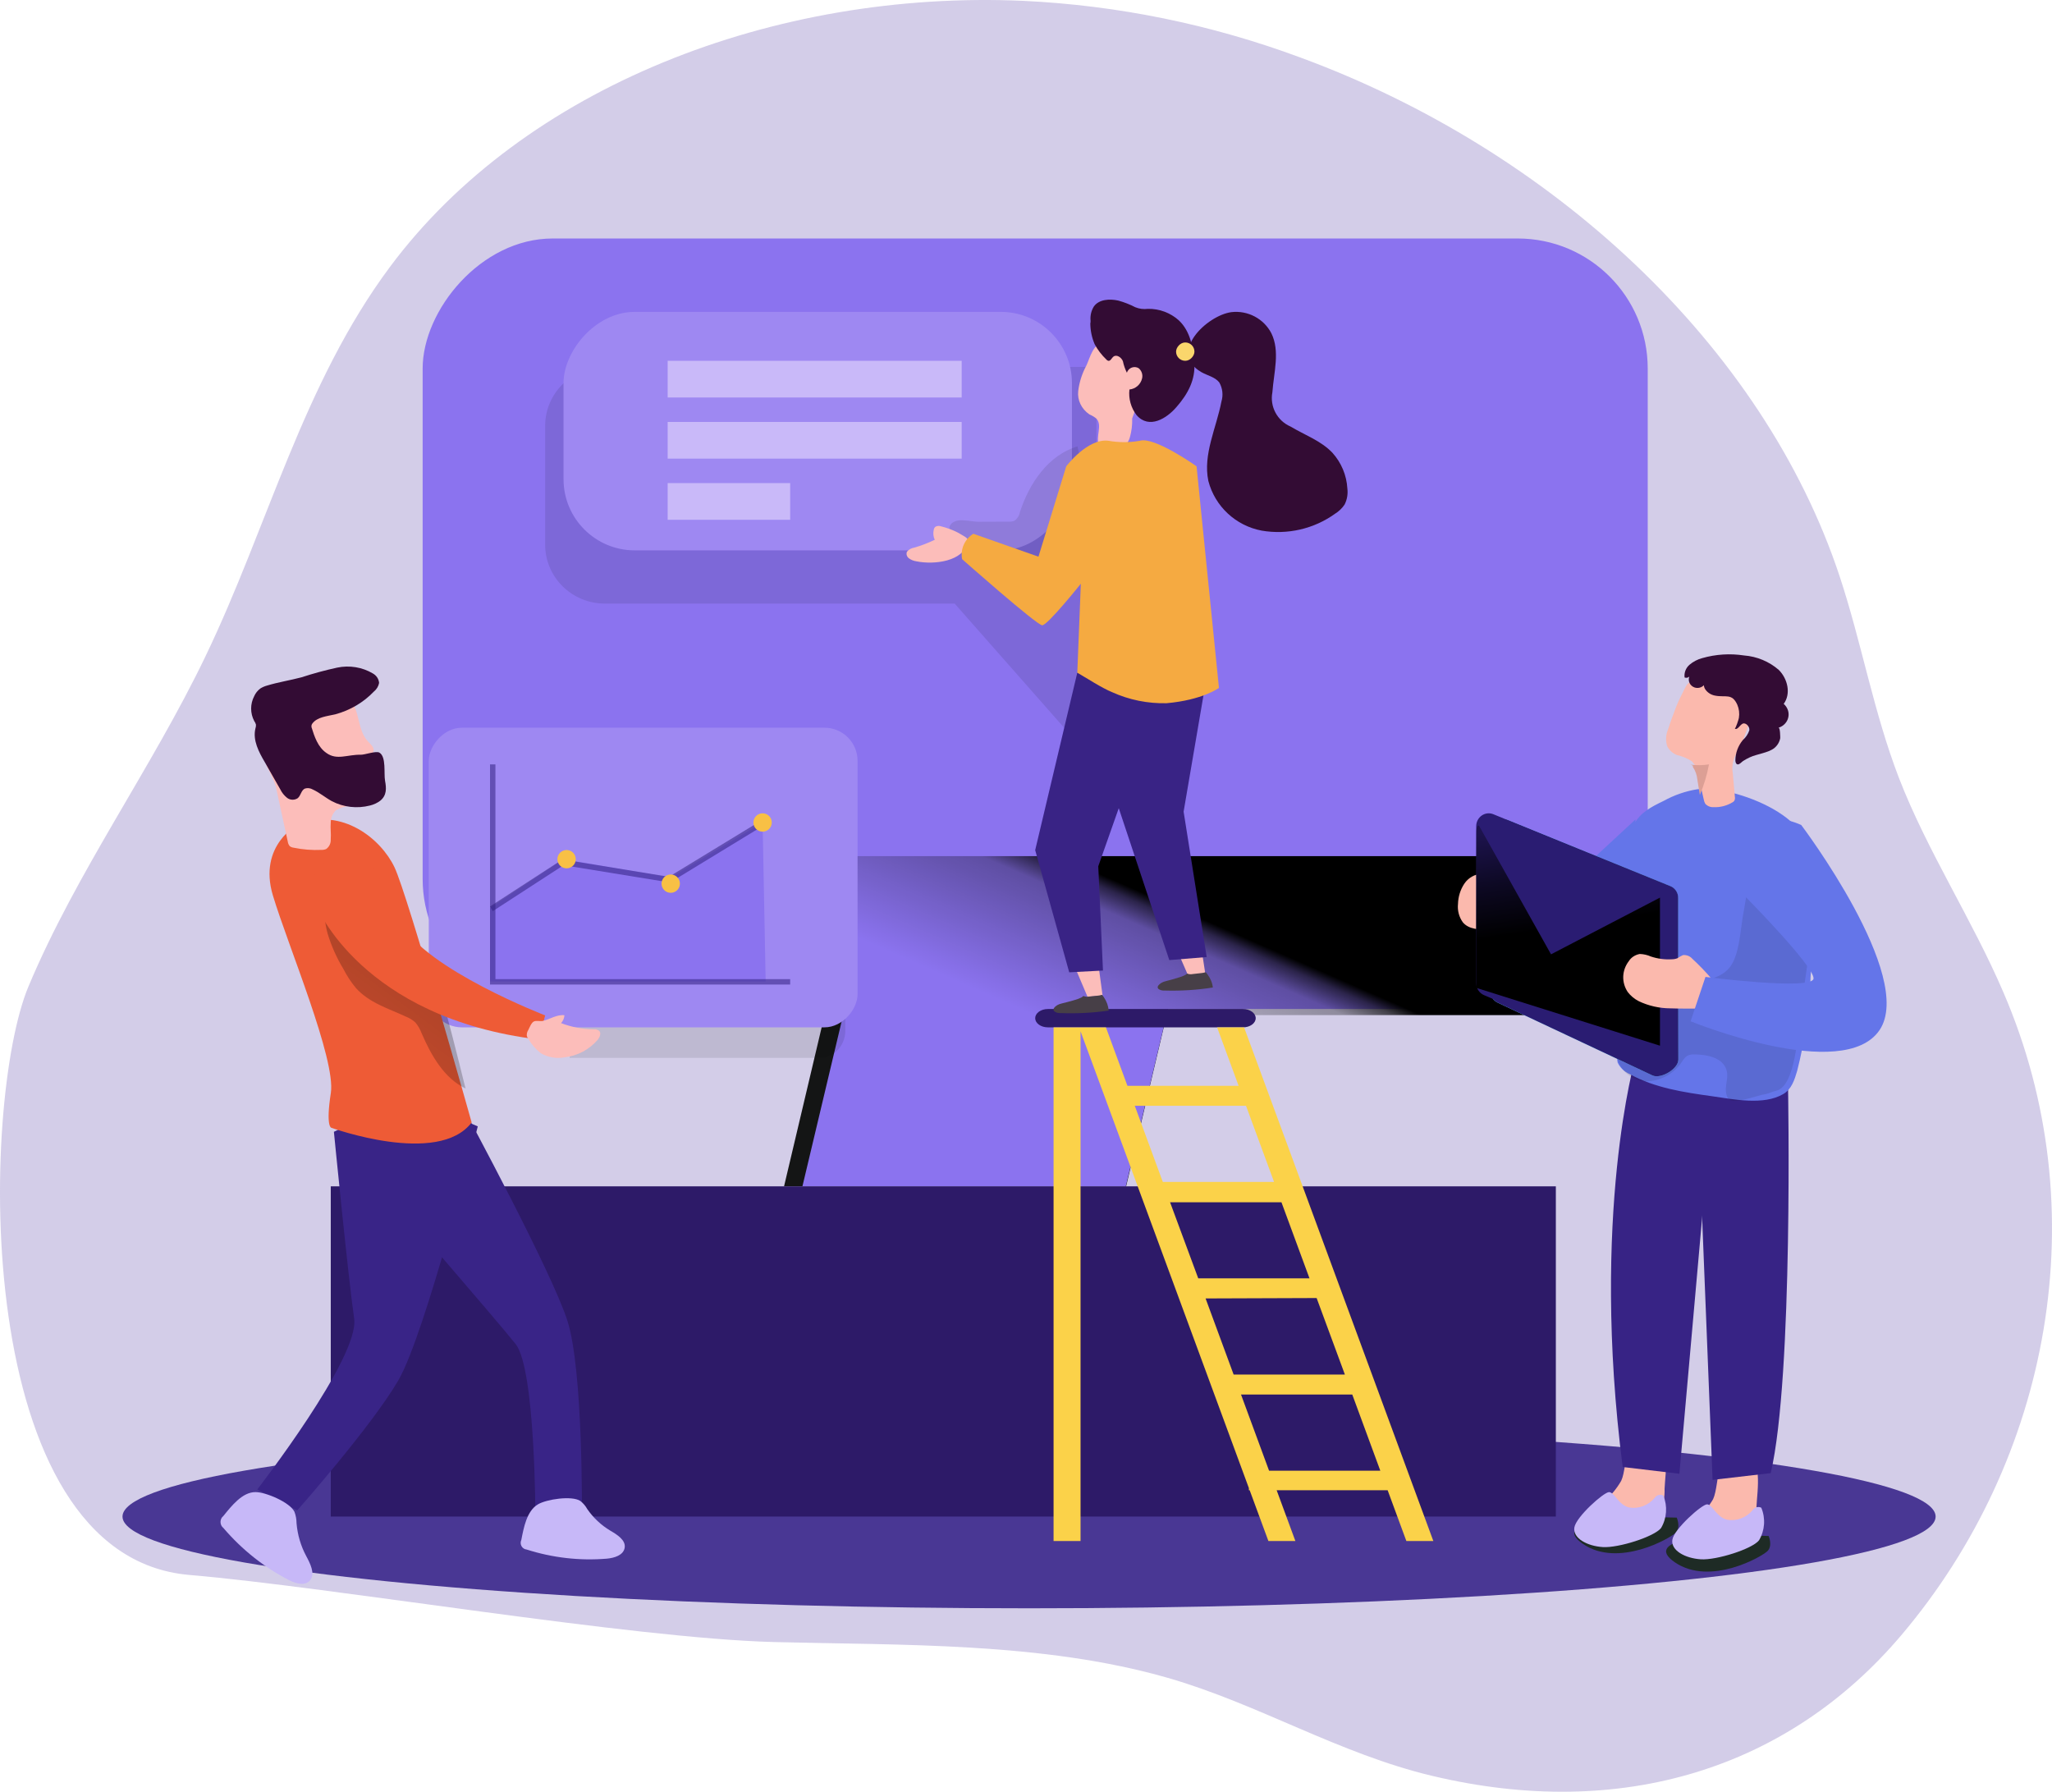 <svg xmlns="http://www.w3.org/2000/svg" xmlns:xlink="http://www.w3.org/1999/xlink" width="260px" height="227px" viewBox="0 0 260 227"><title>ic_page footing_illustration</title><defs><linearGradient x1="34.391%" y1="44.905%" x2="63.86%" y2="53.655%" id="linearGradient-1"><stop stop-color="#000000" offset="1%"></stop><stop stop-color="#000000" stop-opacity="0.69" offset="8%"></stop><stop stop-color="#000000" stop-opacity="0.32" offset="21%"></stop><stop stop-color="#000000" stop-opacity="0" offset="100%"></stop></linearGradient><linearGradient x1="-4.117%" y1="-50.14%" x2="128.732%" y2="202.025%" id="linearGradient-2"><stop stop-color="#000000" offset="1%"></stop><stop stop-color="#000000" stop-opacity="0.69" offset="8%"></stop><stop stop-color="#000000" stop-opacity="0.32" offset="21%"></stop><stop stop-color="#000000" stop-opacity="0" offset="100%"></stop></linearGradient><linearGradient x1="40.405%" y1="47.172%" x2="64.852%" y2="-149.25%" id="linearGradient-3"><stop stop-color="#000000" offset="1%"></stop><stop stop-color="#000000" stop-opacity="0.69" offset="13%"></stop><stop stop-color="#000000" stop-opacity="0.32" offset="25%"></stop><stop stop-color="#000000" stop-opacity="0" offset="100%"></stop></linearGradient></defs><g id="&#x5207;&#x56FE;" stroke="none" stroke-width="1" fill="none" fill-rule="evenodd"><g id="&#x5207;&#x56FE;&#x6807;&#x6CE8;" transform="translate(-332, -859)"><g id="ic_page-footing_illustration" transform="translate(462, 972.5) scale(-1, 1) translate(-462, -972.5) translate(332, 859)"><path d="M95.311,7.259 C63.4,18.969 36.579,43.741 26.885,73.081 C24.1,81.522 22.607,90.225 19.381,98.588 C15.792,107.863 10.098,116.527 6.16,125.718 C-5.776,153.35 0.211,184.916 19.134,207.215 C33.391,224.01 54.472,230.719 78.516,224.992 C90.36,222.179 100.556,215.872 112.037,212.571 C127.872,208.019 145.766,208.451 161.942,208.034 C180.014,207.563 217.882,201.078 236.015,199.532 C263.819,197.151 262.488,139.507 256.392,124.976 C250.296,110.444 240.796,97.374 233.958,83.137 C226.051,66.689 221.619,48.61 210.564,33.778 C193.637,11.062 161.942,-1.305 130.309,0.109 C118.345,0.681 106.54,3.093 95.311,7.259 Z" id="&#x8DEF;&#x5F84;" fill="#7E6ABB" fill-rule="nonzero" opacity="0.339"></path><ellipse id="&#x692D;&#x5706;&#x5F62;" fill="#493794" fill-rule="nonzero" cx="129.612" cy="192.137" rx="114.866" ry="11.621"></ellipse><polygon id="&#x8DEF;&#x5F84;" fill="#141515" fill-rule="nonzero" points="160.657 150.3 117.314 150.3 109.433 116.986 152.776 116.986"></polygon><polygon id="&#x8DEF;&#x5F84;" fill="#8B73EF" fill-rule="nonzero" points="158.328 150.3 117.352 150.3 109.433 116.986 150.409 116.986"></polygon><rect id="&#x77E9;&#x5F62;" fill="#2D1A68" fill-rule="nonzero" x="62.866" y="150.3" width="155.224" height="41.836"></rect><rect id="&#x77E9;&#x5F62;" fill="#8B73EF" fill-rule="nonzero" x="51.224" y="30.215" width="155.224" height="97.618" rx="16.473"></rect><path d="M206.448,108.464 L206.448,114.563 C206.439,122.316 200.326,128.599 192.781,128.608 L64.89,128.608 C57.343,128.608 51.224,122.32 51.224,114.563 L51.224,114.563 L51.224,108.464 L206.448,108.464 Z" id="&#x8DEF;&#x5F84;" fill="url(#linearGradient-1)" fill-rule="nonzero"></path><path d="M187.821,96.068 L187.821,134.031 L156.197,134.031 C154.374,134.031 152.896,132.495 152.896,130.6 L152.896,130.6 L152.896,99.499 C152.896,97.604 154.374,96.068 156.197,96.068 L187.821,96.068 L187.821,96.068 Z" id="&#x8DEF;&#x5F84;" fill="#020202" fill-rule="nonzero" opacity="0.1"></path><path d="M102.507,127.833 L127.225,127.833 C127.652,127.833 128.062,127.955 128.364,128.173 C128.666,128.391 128.836,128.687 128.836,128.995 L128.836,128.995 C128.836,129.303 128.666,129.599 128.364,129.817 C128.062,130.035 127.652,130.157 127.225,130.157 L102.507,130.157 C102.079,130.157 101.67,130.035 101.367,129.817 C101.065,129.599 100.896,129.303 100.896,128.995 L100.896,128.995 C100.896,128.353 101.617,127.833 102.507,127.833 L102.507,127.833 Z" id="&#x8DEF;&#x5F84;" fill="#2D1A68" fill-rule="nonzero"></path><polygon id="&#x8DEF;&#x5F84;" fill="#FCBDBA" fill-rule="nonzero" points="107.775 120.127 107.104 124.523 108.96 124.734 110.985 120.085"></polygon><path d="M109.847,123.534 C109.745,123.48 109.657,123.415 109.585,123.343 C109.369,123.433 109.104,123.455 108.862,123.402 L107.814,123.285 C107.629,123.27 107.45,123.236 107.281,123.184 L107.21,123.184 L106.988,123.471 C106.607,123.982 106.383,124.539 106.328,125.109 C108.312,125.422 110.351,125.553 112.388,125.495 C112.72,125.526 113.051,125.435 113.254,125.257 C113.333,125.137 113.333,125 113.254,124.881 C113.06,124.609 112.711,124.401 112.285,124.303 C111.745,124.154 111.197,124.027 110.697,123.858 C110.393,123.776 110.107,123.667 109.847,123.534 L109.847,123.534 Z" id="&#x8DEF;&#x5F84;" fill="#473F47" fill-rule="nonzero"></path><polygon id="&#x8DEF;&#x5F84;" fill="#FCBDBA" fill-rule="nonzero" points="120.891 121.739 120.299 126.116 122.206 126.283 124.179 121.635"></polygon><path d="M190.925,53.948 L190.925,69.007 C190.925,73.129 187.537,76.47 183.357,76.47 L139.037,76.47 L121.075,96.843 L121.075,46.485 L183.357,46.485 C185.364,46.485 187.289,47.271 188.709,48.671 C190.128,50.07 190.925,51.969 190.925,53.948 L190.925,53.948 Z" id="&#x8DEF;&#x5F84;" fill="#020202" fill-rule="nonzero" opacity="0.1"></path><rect id="&#x77E9;&#x5F62;" fill="#9E88F2" fill-rule="nonzero" x="124.179" y="39.512" width="64.418" height="30.215" rx="9.019"></rect><path d="M132.185,66.086 C131.942,66.108 131.698,66.072 131.471,65.98 C131.105,65.723 130.854,65.331 130.772,64.889 C129.591,61.215 127.148,57.64 123.478,56.556 C122.523,60.473 122.591,64.564 122.666,68.601 C122.666,69.677 122.786,70.912 123.644,71.548 C124.203,71.896 124.853,72.065 125.508,72.033 C129.669,72.192 133.804,71.304 137.539,69.45 C138.66,68.889 140.968,66.7 138.817,65.988 C138.171,65.768 136.742,66.101 136.05,66.101 L132.185,66.086 Z" id="&#x8DEF;&#x5F84;" fill="#020202" fill-rule="nonzero" opacity="0.1"></path><polygon id="&#x8DEF;&#x5F84;" fill="#392385" fill-rule="nonzero" points="107.104 85.705 110.03 102.829 107.104 121.25 111.843 121.635 118.746 100.888 116.41 84.447"></polygon><polygon id="&#x8DEF;&#x5F84;" fill="#392385" fill-rule="nonzero" points="128.836 107.706 124.522 123.184 120.246 122.96 120.844 109.753 113.313 88.4 123.5 85.222"></polygon><path d="M138.642,67.47 C139.302,67.133 140.009,66.87 140.744,66.687 C140.979,66.596 141.249,66.611 141.468,66.728 C141.583,66.821 141.657,66.946 141.679,67.082 C141.793,67.517 141.752,67.973 141.562,68.388 C142.391,68.789 143.262,69.122 144.162,69.381 C144.542,69.438 144.878,69.63 145.089,69.912 C145.203,70.21 145.098,70.538 144.824,70.742 C144.552,70.939 144.224,71.068 143.874,71.116 C141.616,71.578 137.941,71.116 137.404,68.755 C137.287,68.238 137.505,68.15 137.973,67.857 C138.222,67.714 138.447,67.592 138.642,67.47 Z" id="&#x8DEF;&#x5F84;" fill="#FCBDBA" fill-rule="nonzero"></path><path d="M122.333,46.276 C122.887,47.297 123.242,48.399 123.383,49.532 C123.516,50.684 122.976,51.814 121.963,52.504 C121.66,52.632 121.378,52.798 121.123,52.997 C120.233,53.839 121.249,55.359 120.737,56.447 C120.327,57.189 119.37,57.524 118.527,57.219 C117.703,56.888 117.086,56.233 116.847,55.436 C116.621,54.646 116.519,53.83 116.545,53.013 L114.551,47.485 C114.433,46.403 116.52,45.977 116.99,44.979 C117.643,43.943 118.872,43.33 120.174,43.39 C121.51,43.544 121.888,45.319 122.333,46.276 Z" id="&#x8DEF;&#x5F84;" fill="#FCBDBA" fill-rule="nonzero"></path><path d="M138.093,70.844 C138.093,70.844 128.625,79.218 127.943,79.218 C127.261,79.218 123.053,73.956 123.053,73.956 L123.5,85.222 C122.331,85.905 120.345,87.188 119.087,87.694 C116.923,88.672 114.561,89.15 112.183,89.091 C107.582,88.679 105.552,87.15 105.552,87.15 L108.389,59.078 C108.389,59.078 113.75,55.26 115.584,55.842 C116.895,56.075 118.238,56.075 119.55,55.842 C122.199,55.493 124.902,59.078 124.902,59.078 L128.421,70.526 L136.674,67.623 C137.774,68.303 138.338,69.583 138.093,70.844 Z" id="&#x8DEF;&#x5F84;" fill="#F5AA41" fill-rule="nonzero"></path><path d="M121.819,40.625 C121.881,39.993 121.732,39.358 121.394,38.818 C120.744,37.919 119.413,37.839 118.322,38.078 C117.572,38.282 116.846,38.565 116.157,38.922 C115.65,39.129 115.096,39.2 114.553,39.128 C113.113,39.103 111.717,39.621 110.647,40.577 C109.171,41.962 108.827,44.007 108.674,45.926 C108.514,48.098 109.476,49.905 110.928,51.561 C112.155,53.001 114.392,54.418 115.988,52.595 C116.7,51.669 117.025,50.506 116.894,49.348 C116.111,49.268 115.465,48.702 115.291,47.939 C115.178,47.463 115.346,46.964 115.724,46.65 C115.953,46.512 116.229,46.471 116.489,46.536 C116.749,46.6 116.973,46.764 117.111,46.992 C117.157,47.063 117.192,47.141 117.215,47.223 C117.447,46.761 117.616,46.272 117.721,45.766 C117.905,45.281 118.523,44.859 118.924,45.185 C119.156,45.368 119.292,45.774 119.589,45.711 C119.688,45.674 119.774,45.611 119.838,45.528 C120.422,44.97 120.914,44.326 121.297,43.617 C121.656,42.782 121.844,41.883 121.851,40.975 C121.82,40.861 121.809,40.742 121.819,40.625 L121.819,40.625 Z" id="&#x8DEF;&#x5F84;" fill="#330C34" fill-rule="nonzero"></path><path d="M103.985,39.547 C101.897,39.301 99.875,40.367 98.91,42.223 C97.796,44.493 98.598,47.178 98.782,49.703 C99.127,51.508 98.168,53.31 96.473,54.044 C94.677,55.119 92.609,55.844 91.174,57.365 C90.044,58.616 89.377,60.211 89.282,61.889 C89.193,62.589 89.315,63.299 89.635,63.928 C89.948,64.394 90.358,64.788 90.837,65.083 C93.521,67.011 96.873,67.783 100.137,67.226 C103.426,66.606 106.059,64.154 106.895,60.933 C107.6,57.572 105.885,54.235 105.235,50.858 C104.995,50.058 105.091,49.196 105.5,48.468 C106.037,47.751 107.031,47.584 107.809,47.13 C112.017,44.669 107.071,39.961 103.985,39.547 Z" id="&#x8DEF;&#x5F84;" fill="#330C34" fill-rule="nonzero"></path><rect id="&#x77E9;&#x5F62;" fill="#FAD66C" fill-rule="nonzero" x="108.657" y="43.386" width="2.328" height="2.324" rx="1.162"></rect><path d="M122.726,126.18 C122.514,126.277 122.249,126.305 122.004,126.256 L120.955,126.148 C120.769,126.134 120.587,126.101 120.415,126.05 L120.344,126.05 L120.129,126.348 C119.771,126.878 119.566,127.451 119.526,128.034 C121.519,128.323 123.559,128.428 125.593,128.348 C125.928,128.376 126.257,128.276 126.451,128.088 C126.53,127.966 126.53,127.826 126.451,127.703 C126.252,127.428 125.896,127.22 125.466,127.129 C124.918,126.982 124.362,126.863 123.83,126.69 C123.53,126.612 123.246,126.506 122.988,126.375 C122.889,126.318 122.801,126.253 122.726,126.18 Z" id="&#x8DEF;&#x5F84;" fill="#473F47" fill-rule="nonzero"></path><path d="M123.292,130.157 L119.873,130.157 L117.147,137.567 L103.06,137.567 L105.786,130.157 L102.368,130.157 L78.388,195.235 L81.806,195.235 L84.178,188.801 L98.24,188.801 L95.868,195.235 L99.287,195.235 L101.659,188.801 L101.76,188.801 L101.76,188.529 L123.089,130.657 L123.089,195.235 L126.507,195.235 L126.507,130.157 L123.292,130.157 Z M116.218,140.093 L112.665,149.742 L98.569,149.742 L102.123,140.093 L116.218,140.093 Z M94.079,161.959 L97.632,152.319 L111.745,152.319 L108.175,161.959 L94.079,161.959 Z M107.246,164.502 L103.693,174.142 L89.597,174.142 L93.176,164.451 L107.246,164.502 Z M85.107,186.325 L88.66,176.677 L102.756,176.677 L99.202,186.325 L85.107,186.325 Z" id="&#x5F62;&#x72B6;" fill="#FBD249" fill-rule="nonzero"></path><rect id="&#x77E9;&#x5F62;" fill="#9E88F2" fill-rule="nonzero" x="151.343" y="92.195" width="54.328" height="37.962" rx="4.191"></rect><g id="&#x7F16;&#x7EC4;-42" transform="translate(178.896, 110.788) scale(-1, 1) translate(-178.896, -110.788) translate(159.881, 96.843)"><polygon id="&#x8DEF;&#x5F84;-13" fill="#8B73EF" points="0 18.206 0 27.503 34.925 27.503 34.537 7.36 22.896 14.333 9.313 12.009"></polygon><polygon id="&#x8DEF;&#x5F84;" fill="#2F1F7D" fill-rule="nonzero" opacity="0.534" points="38.03 27.891 0 27.891 0 0 0.683 0 0.683 27.205 38.03 27.205"></polygon><polygon id="&#x8DEF;&#x5F84;" fill="#2F1F7D" fill-rule="nonzero" opacity="0.534" points="0.345 18.594 0 17.999 9.176 12.042 22.67 14.239 34.595 6.973 34.925 7.576 22.798 14.969 22.685 14.945 9.319 12.771"></polygon><ellipse id="&#x692D;&#x5706;&#x5F62;" fill="#F8C045" fill-rule="nonzero" cx="9.701" cy="12.009" rx="1.164" ry="1.162"></ellipse><ellipse id="&#x692D;&#x5706;&#x5F62;" fill="#F8C045" fill-rule="nonzero" cx="22.896" cy="15.108" rx="1.164" ry="1.162"></ellipse><ellipse id="&#x692D;&#x5706;&#x5F62;" fill="#F8C045" fill-rule="nonzero" cx="34.537" cy="7.36" rx="1.164" ry="1.162"></ellipse></g><path d="M200.96,141.003 C200.96,141.003 190.138,161.019 188.112,167.31 C186.086,173.6 186.273,192.137 186.273,192.137 L192.164,192.137 C192.164,192.137 192.164,173.432 194.665,170.283 C197.166,167.134 211.104,151.061 211.104,151.061 L200.96,141.003 Z" id="&#x8DEF;&#x5F84;" fill="#392487" fill-rule="nonzero"></path><path d="M199.463,142.703 C199.463,142.703 206.093,168.992 209.527,174.877 C212.96,180.761 222.347,191.362 222.347,191.362 L227.403,188.702 C227.403,188.702 214.401,171.954 215.126,167.052 C215.85,162.149 217.693,143.391 217.693,143.391 C217.693,143.391 208.535,138.512 199.463,142.703 Z" id="&#x8DEF;&#x5F84;" fill="#392487" fill-rule="nonzero"></path><path d="M222.185,104.409 C222.185,104.409 227.344,107.064 225.422,113.45 C223.5,119.837 217.419,134.219 218.081,138.477 C218.742,142.734 218.034,142.874 218.034,142.874 C218.034,142.874 204.467,147.797 200.239,142.208 C200.239,142.208 208.31,113.45 210.024,109.858 C211.739,106.267 216.635,102.288 222.185,104.409 Z" id="&#x8DEF;&#x5F84;" fill="#EE5B36" fill-rule="nonzero"></path><path d="M218.494,118.265 C218.01,119.859 217.331,121.379 216.475,122.788 C216.043,123.63 215.526,124.42 214.931,125.144 C213.247,127.06 210.723,127.79 208.467,128.842 C208.063,129.01 207.689,129.249 207.361,129.549 C207.025,129.952 206.759,130.415 206.574,130.915 C205.349,133.75 203.702,136.624 201.015,137.904 C202.121,133.436 203.242,128.968 204.503,124.555 C204.801,122.898 205.769,121.463 207.153,120.628 C209.973,118.437 212.772,116.207 215.622,114.055 C216.594,113.317 217.611,112.485 218.435,113.82 C219.155,114.99 218.828,117.039 218.494,118.265 Z" id="&#x8DEF;&#x5F84;" fill="url(#linearGradient-2)" fill-rule="nonzero"></path><path d="M213.322,93.992 C213.031,94.298 212.657,94.611 212.657,95.034 C212.706,95.352 212.835,95.652 213.031,95.903 C213.918,97.47 213.108,99.663 214.178,101.08 C214.577,101.565 215.111,101.915 215.708,102.082 C216.315,102.166 216.902,102.36 217.443,102.654 C217.853,103.068 218.087,103.631 218.093,104.22 C218.154,104.925 218.032,105.63 218.093,106.335 C218.062,106.815 218.276,107.278 218.659,107.557 C218.849,107.642 219.056,107.682 219.263,107.674 C220.455,107.729 221.649,107.635 222.819,107.392 C222.987,107.37 223.147,107.305 223.285,107.204 C223.421,107.042 223.508,106.844 223.537,106.633 C224.042,104.283 224.562,101.934 225.067,99.584 C225.363,98.739 225.734,97.924 226.175,97.149 C226.578,95.976 226.714,94.725 226.573,93.491 C226.443,92.567 226.136,91.678 225.671,90.876 C225.289,90.118 224.733,89.467 224.05,88.98 C223.546,88.676 223.003,88.447 222.436,88.299 C220.479,87.68 217.42,86.85 215.723,88.573 C214.331,90.014 214.79,92.497 213.322,93.992 Z" id="&#x8DEF;&#x5F84;" fill="#FCBDBA" fill-rule="nonzero"></path><path d="M211.926,95.353 C212.359,95.101 213.761,95.628 214.289,95.62 C215.951,95.576 217.305,96.362 218.636,95.398 C219.723,94.657 220.156,93.33 220.534,92.114 C220.542,92.048 220.542,91.98 220.534,91.914 C220.519,91.829 220.484,91.748 220.432,91.677 C219.817,90.832 218.565,90.743 217.51,90.498 C215.628,89.986 213.936,88.987 212.627,87.615 C212.28,87.334 212.047,86.949 211.966,86.525 C212.005,86.028 212.299,85.58 212.753,85.324 C214.099,84.523 215.727,84.257 217.282,84.583 C218.813,84.916 220.325,85.327 221.81,85.813 C223.243,86.191 224.724,86.421 226.149,86.851 C226.454,86.933 226.743,87.058 227.008,87.222 C227.356,87.481 227.627,87.821 227.795,88.208 C228.307,89.195 228.307,90.349 227.795,91.336 C227.692,91.479 227.615,91.636 227.567,91.803 C227.559,91.971 227.583,92.139 227.638,92.299 C227.992,93.782 227.212,95.264 226.456,96.547 L224.488,100.001 C224.288,100.418 223.992,100.788 223.621,101.083 C223.236,101.379 222.689,101.397 222.282,101.128 C221.873,100.794 221.849,100.127 221.369,99.905 C221.039,99.803 220.679,99.844 220.384,100.016 C219.518,100.409 218.809,101.032 217.959,101.499 C216.488,102.27 214.756,102.469 213.131,102.055 C212.654,101.943 212.208,101.736 211.824,101.447 C210.981,100.765 211.036,99.853 211.21,98.926 C211.383,98 211.036,95.872 211.926,95.353 Z" id="&#x8DEF;&#x5F84;" fill="#330C34" fill-rule="nonzero"></path><path d="M219.904,114.769 C219.904,114.769 214.231,128.988 191.711,131.706 L190.925,128.644 C190.925,128.644 205.965,122.847 209.21,116.967 C210.143,115.314 210.949,113.597 211.622,111.829 C212.644,109.072 215.921,107.587 218.545,109.019 C220.101,109.868 221.067,111.553 219.904,114.769 Z" id="&#x8DEF;&#x5F84;" fill="#EE5B36" fill-rule="nonzero"></path><path d="M188.481,128.621 C188.504,128.996 188.657,129.35 188.912,129.619 C187.591,130.126 186.195,130.391 184.786,130.403 C184.529,130.373 184.271,130.447 184.067,130.61 C183.794,130.914 184.01,131.409 184.261,131.727 C185.332,132.97 186.812,133.761 188.416,133.946 C189.461,134.155 190.544,133.974 191.471,133.436 C192.11,132.942 192.65,132.324 193.059,131.616 C193.142,131.508 193.205,131.385 193.246,131.254 C193.277,130.994 193.216,130.731 193.073,130.514 C192.908,130.196 192.678,129.567 192.355,129.412 C192.031,129.257 191.586,129.412 191.255,129.353 C190.306,129.131 189.458,128.51 188.481,128.621 Z" id="&#x8DEF;&#x5F84;" fill="#FCBDBA" fill-rule="nonzero"></path><path d="M231.702,192.066 C231.927,192.241 232.06,192.522 232.06,192.821 C232.06,193.121 231.927,193.402 231.702,193.576 C229.329,196.351 226.486,198.604 223.328,200.214 C222.457,200.654 221.256,200.97 220.659,200.148 C220.063,199.327 220.698,198.082 221.202,197.136 C221.884,195.866 222.302,194.45 222.426,192.987 C222.427,192.486 222.518,191.99 222.694,191.527 C223.313,190.291 226.357,189.038 227.619,189.038 C229.294,189.021 230.678,190.805 231.702,192.066 Z" id="&#x8DEF;&#x5F84;" fill="#C7B8F8" fill-rule="nonzero"></path><path d="M193.945,195.092 C194.065,195.343 194.057,195.639 193.923,195.883 C193.789,196.126 193.546,196.287 193.274,196.312 C189.99,197.362 186.54,197.755 183.112,197.47 C182.161,197.385 180.992,197.037 180.848,196.072 C180.705,195.108 181.814,194.421 182.674,193.919 C183.823,193.232 184.816,192.304 185.586,191.194 C185.809,190.787 186.113,190.433 186.476,190.152 C187.563,189.457 190.746,189.943 191.833,190.584 C193.266,191.425 193.643,193.556 193.945,195.092 Z" id="&#x8DEF;&#x5F84;" fill="#C7B8F8" fill-rule="nonzero"></path><path d="M49.089,188.618 C49.057,189.619 49.23,190.615 49.597,191.537 C50.058,192.396 50.754,193.086 51.592,193.514 C53.386,194.511 55.472,194.73 57.415,194.126 C57.678,194.07 57.915,193.917 58.085,193.695 C58.185,193.507 58.226,193.29 58.202,193.075 C58.055,191.933 57.511,190.891 56.678,190.156 C55.849,189.436 55.139,188.571 54.58,187.598 C53.69,185.668 54.352,180.536 50.958,181.384 C48.124,182.066 49.008,186.484 49.089,188.618 Z" id="&#x8DEF;&#x5F84;" fill="#FBB9AD" fill-rule="nonzero"></path><path d="M47.546,192.27 C47.546,192.27 47.017,193.47 47.667,194.166 C48.316,194.863 54.96,198.677 59.432,195.603 C63.905,192.529 53.357,192.137 53.357,192.137 L47.546,192.27 Z" id="&#x8DEF;&#x5F84;" fill="#1E2B25" fill-rule="nonzero"></path><path d="M49.248,189.474 C49.63,189.273 50.097,189.397 50.34,189.765 C51.152,190.731 52.383,191.192 53.597,190.984 C54.932,190.654 55.46,189.045 56.12,189.038 C56.781,189.03 60.316,192.179 60.521,193.527 C60.727,194.876 58.915,195.872 56.92,196.002 C54.925,196.132 50.392,194.684 49.534,193.589 C48.799,192.349 48.692,190.812 49.248,189.474 Z" id="&#x8DEF;&#x5F84;" fill="#C7B8F8" fill-rule="nonzero"></path><path d="M37.447,190.943 C37.407,191.946 37.581,192.945 37.955,193.865 C38.417,194.724 39.113,195.411 39.95,195.837 C41.742,196.835 43.827,197.055 45.767,196.45 C46.034,196.396 46.274,196.243 46.444,196.018 C46.541,195.831 46.582,195.617 46.562,195.405 C46.413,194.262 45.87,193.22 45.038,192.483 C44.214,191.758 43.505,190.896 42.94,189.93 C42.049,188.005 42.711,182.86 39.317,183.708 C36.482,184.399 37.366,188.83 37.447,190.943 Z" id="&#x8DEF;&#x5F84;" fill="#FBB9AD" fill-rule="nonzero"></path><path d="M35.905,194.594 C35.905,194.594 35.375,195.788 36.025,196.485 C36.675,197.182 43.311,201.001 47.788,197.931 C52.265,194.861 41.722,194.461 41.722,194.461 L35.905,194.594 Z" id="&#x8DEF;&#x5F84;" fill="#1E2B25" fill-rule="nonzero"></path><path d="M36.833,191.017 C37.218,190.82 37.683,190.947 37.926,191.316 C38.734,192.289 39.969,192.751 41.184,192.535 C42.512,192.198 43.048,190.595 43.701,190.587 C44.354,190.579 47.898,193.724 48.103,195.074 C48.309,196.424 46.496,197.421 44.501,197.551 C42.505,197.682 37.977,196.24 37.119,195.143 C36.38,193.9 36.273,192.358 36.833,191.017 Z" id="&#x8DEF;&#x5F84;" fill="#C7B8F8" fill-rule="nonzero"></path><path d="M33.448,137.495 C33.448,137.495 32.745,174.342 35.639,186.632 L43.006,187.488 L45.015,137.13 L33.448,137.495 Z" id="&#x8DEF;&#x5F84;" fill="#372385" fill-rule="nonzero"></path><path d="M52.784,134.031 C52.784,134.031 58.502,153.895 54.397,185.856 L47.211,186.713 L42.687,135.76 L52.784,134.031 Z" id="&#x8DEF;&#x5F84;" fill="#372385" fill-rule="nonzero"></path><path d="M64.416,118.769 C64.335,120.036 63.889,121.127 62.679,121.495 C62.576,121.526 62.47,121.551 62.363,121.569 C60.147,121.974 57.233,120.442 55.211,119.101 C54.364,118.548 53.551,117.953 52.776,117.318 L52.776,103.816 L63.605,113.849 C64.166,115.438 64.44,117.1 64.416,118.769 L64.416,118.769 Z" id="&#x8DEF;&#x5F84;" fill="#6475E9" fill-rule="nonzero"></path><path d="M54.411,119.224 C54.411,119.886 54.495,120.549 54.495,121.211 C54.495,124.847 53.663,128.607 54.731,132.181 C55.083,132.94 55.189,133.792 55.037,134.615 C54.724,135.276 54.18,135.797 53.511,136.079 C50.329,137.835 46.644,138.39 43.073,138.883 C40.372,139.268 36.541,140.077 34.046,138.606 C32.986,137.982 32.627,136.818 32.284,135.655 C31.329,131.896 30.767,128.047 30.605,124.169 C30.605,123.661 30.529,123.16 30.506,122.629 C30.298,119.147 30.226,115.66 30.293,112.167 C30.338,109.633 30.537,106.898 32.177,104.988 C34.352,102.446 38.563,100.759 41.768,100.165 C42.804,99.949 43.866,99.889 44.919,99.988 C46.411,100.227 47.851,100.722 49.177,101.452 C50.764,102.222 52.175,102.916 52.992,104.495 C53.849,106.327 54.447,108.272 54.769,110.272 C55.069,112.147 55.111,114.056 54.892,115.942 C54.8,116.867 54.563,117.783 54.472,118.7 C54.436,118.872 54.416,119.048 54.411,119.224 L54.411,119.224 Z" id="&#x8DEF;&#x5F84;" fill="#6475E9" fill-rule="nonzero"></path><path d="M40.675,139.394 C39.611,139.703 37.156,138.729 36.34,138.621 C35.851,138.536 35.408,138.288 34.919,138.18 C32.487,137.577 32.199,130.775 31.966,128.943 C31.337,124.111 30.366,119.102 30.296,114.256 C30.187,112.385 30.405,110.51 30.941,108.713 C31.493,106.897 32.828,105.419 34.585,104.678 C37.692,103.565 38.617,113.344 39.044,115.369 C39.471,117.394 39.526,120.981 40.87,122.604 C42.214,124.227 44.902,124.529 46.658,123.71 C48.587,122.746 49.761,120.738 49.649,118.592 C49.543,117.865 49.483,117.132 49.47,116.397 C49.472,115.644 49.911,114.96 50.596,114.642 C51.243,114.482 51.925,114.697 52.36,115.199 C52.774,115.706 53.071,116.297 53.23,116.93 C53.632,118.255 53.893,119.618 54.007,120.996 C54.318,124.266 53.821,127.621 54.605,130.813 C54.956,131.806 55.125,132.853 55.103,133.905 C54.734,135.699 53.152,136.99 51.311,136.997 C49.493,136.928 47.825,135.978 46.844,134.454 C46.689,134.185 46.48,133.951 46.23,133.766 C45.952,133.627 45.64,133.565 45.329,133.588 C43.845,133.588 41.717,133.929 41.235,135.583 C40.893,136.765 41.717,137.902 41.072,139.123 C40.977,139.258 40.836,139.354 40.675,139.394 L40.675,139.394 Z" id="&#x8DEF;&#x5F84;" fill="#020202" fill-rule="nonzero" opacity="0.1"></path><path d="M48.753,94.545 C48.492,95.057 48.047,95.456 47.505,95.664 C46.844,95.811 46.214,96.072 45.645,96.436 L45.645,96.436 C45.184,96.927 44.891,97.548 44.805,98.211 L44.358,100.264 L44.123,101.298 C44.092,101.485 44.028,101.665 43.934,101.83 C43.666,102.125 43.276,102.284 42.875,102.263 C42.048,102.296 41.229,102.09 40.521,101.668 C40.397,101.615 40.295,101.523 40.23,101.406 C40.168,101.262 40.152,101.104 40.183,100.951 L40.442,97.995 C40.586,97.187 40.457,96.354 40.073,95.626 C39.209,94.079 38.567,92.422 38.166,90.702 C37.883,89.735 38.045,88.694 38.61,87.855 C39.175,87.016 40.086,86.463 41.101,86.341 C42.569,85.898 44.137,85.882 45.614,86.295 C46.163,86.48 46.328,86.851 46.587,87.337 C46.971,88.109 47.372,88.88 47.662,89.652 C47.952,90.424 48.345,91.443 48.635,92.369 C48.936,93.057 48.978,93.829 48.753,94.545 L48.753,94.545 Z" id="&#x8DEF;&#x5F84;" fill="#FBB9AD" fill-rule="nonzero"></path><path d="M69.898,110.265 C69.989,110.106 70.163,109.947 70.307,110.042 C70.365,110.104 70.407,110.181 70.428,110.265 C70.597,110.575 70.912,110.766 71.253,110.765 C71.578,110.765 71.919,110.709 72.252,110.709 C73.134,110.738 73.952,111.2 74.462,111.956 C74.962,112.71 75.241,113.601 75.264,114.52 C75.353,115.345 75.136,116.175 74.659,116.837 C73.902,117.766 72.532,117.79 71.359,117.75 L70.284,117.75 C69.757,117.823 69.268,117.45 69.172,116.901 C68.733,115.782 67.938,114.662 68.483,113.535 C69.028,112.408 69.247,111.058 69.898,110.265 Z" id="&#x8DEF;&#x5F84;" fill="#FBB9AD" fill-rule="nonzero"></path><path d="M47.375,122.256 L47.375,113.786 C47.374,113.107 47.781,112.498 48.4,112.251 L68.946,103.901 C70.011,103.469 72.179,104.764 72.179,105.93 L71.169,125.532 C71.17,126.202 70.774,126.805 70.168,127.059 L50.599,136.264 C49.527,136.712 47.343,135.417 47.343,134.243 L47.375,122.256 Z" id="&#x8DEF;&#x5F84;" fill="#68E1FD" fill-rule="nonzero"></path><path d="M47.367,122.256 L47.367,113.786 C47.351,113.105 47.76,112.489 48.385,112.251 L68.945,103.901 C70.01,103.469 72.179,104.764 72.179,105.93 L71.169,125.532 C71.168,126.201 70.773,126.803 70.167,127.059 L50.593,136.264 C49.528,136.712 47.343,135.417 47.343,134.243 L47.367,122.256 Z" id="&#x8DEF;&#x5F84;" fill="#2A1C72" fill-rule="nonzero"></path><path d="M49.672,121.301 L49.672,112.929 C49.67,112.256 50.068,111.651 50.675,111.404 L70.78,103.158 C71.268,102.956 71.822,103.018 72.258,103.321 C72.694,103.625 72.955,104.132 72.955,104.675 L72.955,124.563 C72.954,125.224 72.567,125.819 71.975,126.071 L51.87,134.681 C51.48,134.847 51.042,134.847 50.652,134.68 C50.262,134.512 49.954,134.191 49.794,133.788 C49.713,133.591 49.671,133.379 49.672,133.164 L49.672,121.301 Z" id="&#x8DEF;&#x5F84;" fill="#2A1C72" fill-rule="nonzero"></path><path d="M49.672,113.718 L63.476,120.907 L72.602,104.604 C72.602,104.604 72.955,104.395 72.955,105.606 L72.955,125.153 L49.672,132.481 L49.672,113.718 Z" id="&#x8DEF;&#x5F84;" fill="url(#linearGradient-3)" fill-rule="nonzero"></path><path d="M43.938,87.327 C43.657,87.74 43.218,88.027 42.718,88.123 C41.369,88.403 40.551,87.769 39.869,89.294 C39.649,89.816 39.58,90.386 39.672,90.943 C39.672,91.061 40.096,92.365 40.202,92.299 C39.853,92.542 39.581,91.879 39.202,91.687 C38.823,91.496 38.262,92.056 38.353,92.534 C38.511,93.004 38.793,93.426 39.171,93.757 C39.777,94.488 40.111,95.396 40.119,96.335 C40.119,96.548 40.035,96.836 39.808,96.843 C39.581,96.85 39.33,96.541 39.156,96.423 C38.879,96.242 38.587,96.082 38.285,95.944 C37.36,95.517 35.966,95.385 35.193,94.781 C34.794,94.458 34.526,94.01 34.435,93.514 C34.435,93.396 34.435,92.129 34.662,92.196 C34.199,92.061 33.81,91.752 33.583,91.336 C33.357,90.921 33.311,90.434 33.457,89.986 L33.457,89.986 C33.559,89.674 33.745,89.394 33.995,89.176 C33.048,87.894 33.488,85.994 34.624,84.867 C35.845,83.808 37.389,83.166 39.02,83.041 C40.792,82.769 42.604,82.885 44.325,83.38 C44.921,83.54 45.473,83.83 45.939,84.227 C46.4,84.633 46.629,85.232 46.553,85.832 C46.348,85.913 46.114,85.87 45.954,85.722 C46.163,86.275 45.871,86.888 45.302,87.092 C44.884,87.239 44.415,87.129 44.112,86.812 C44.097,86.995 44.037,87.171 43.938,87.327 Z" id="&#x8DEF;&#x5F84;" fill="#330C34" fill-rule="nonzero"></path><path d="M45.791,96.879 L45.63,96.943 C45.582,96.95 45.537,96.977 45.501,97.022 C45.491,97.071 45.491,97.123 45.501,97.172 C45.186,97.627 44.986,98.201 44.927,98.816 L44.622,100.717 C44.105,99.501 43.715,98.198 43.463,96.843 C44.236,96.962 45.016,96.974 45.791,96.879 Z" id="&#x8DEF;&#x5F84;" fill="#DC9F95" fill-rule="nonzero"></path><path d="M45.602,121.44 C45.881,121.128 46.312,120.963 46.752,121.001 C46.997,121.114 47.232,121.246 47.453,121.396 C47.661,121.48 47.885,121.526 48.113,121.53 C49.035,121.59 49.96,121.471 50.828,121.18 C51.265,120.985 51.743,120.876 52.23,120.86 C52.819,120.965 53.328,121.299 53.624,121.775 C54.51,122.936 54.564,124.464 53.762,125.674 C53.398,126.156 52.919,126.555 52.36,126.842 C51.122,127.434 49.747,127.745 48.349,127.75 C46.964,127.81 45.553,127.75 44.176,127.81 C43.849,127.864 43.512,127.822 43.214,127.69 C42.879,127.407 42.708,126.997 42.749,126.582 C42.7,125.622 42.521,124.811 43.132,124 C43.901,123.104 44.725,122.249 45.602,121.44 Z" id="&#x8DEF;&#x5F84;" fill="#FBB9AD" fill-rule="nonzero"></path><path d="M31.775,104.518 C31.775,104.518 17.265,123.721 21.852,130.506 C26.439,137.29 45.791,129.388 45.791,129.388 L43.907,123.768 C43.907,123.768 30.315,125.511 30.215,123.972 C30.115,122.432 38.833,113.616 38.833,113.616 C38.833,113.616 40.393,100.712 31.775,104.518 Z" id="&#x8DEF;&#x5F84;" fill="#6475E9" fill-rule="nonzero"></path><rect id="&#x77E9;&#x5F62;" fill="#C9B9F9" x="138.149" y="45.71" width="37.254" height="4.648"></rect><rect id="&#x77E9;&#x5F62;&#x5907;&#x4EFD;-11" fill="#C9B9F9" x="138.149" y="53.457" width="37.254" height="4.648"></rect><rect id="&#x77E9;&#x5F62;&#x5907;&#x4EFD;-12" fill="#C9B9F9" x="159.881" y="61.205" width="15.522" height="4.648"></rect></g></g></g></svg>